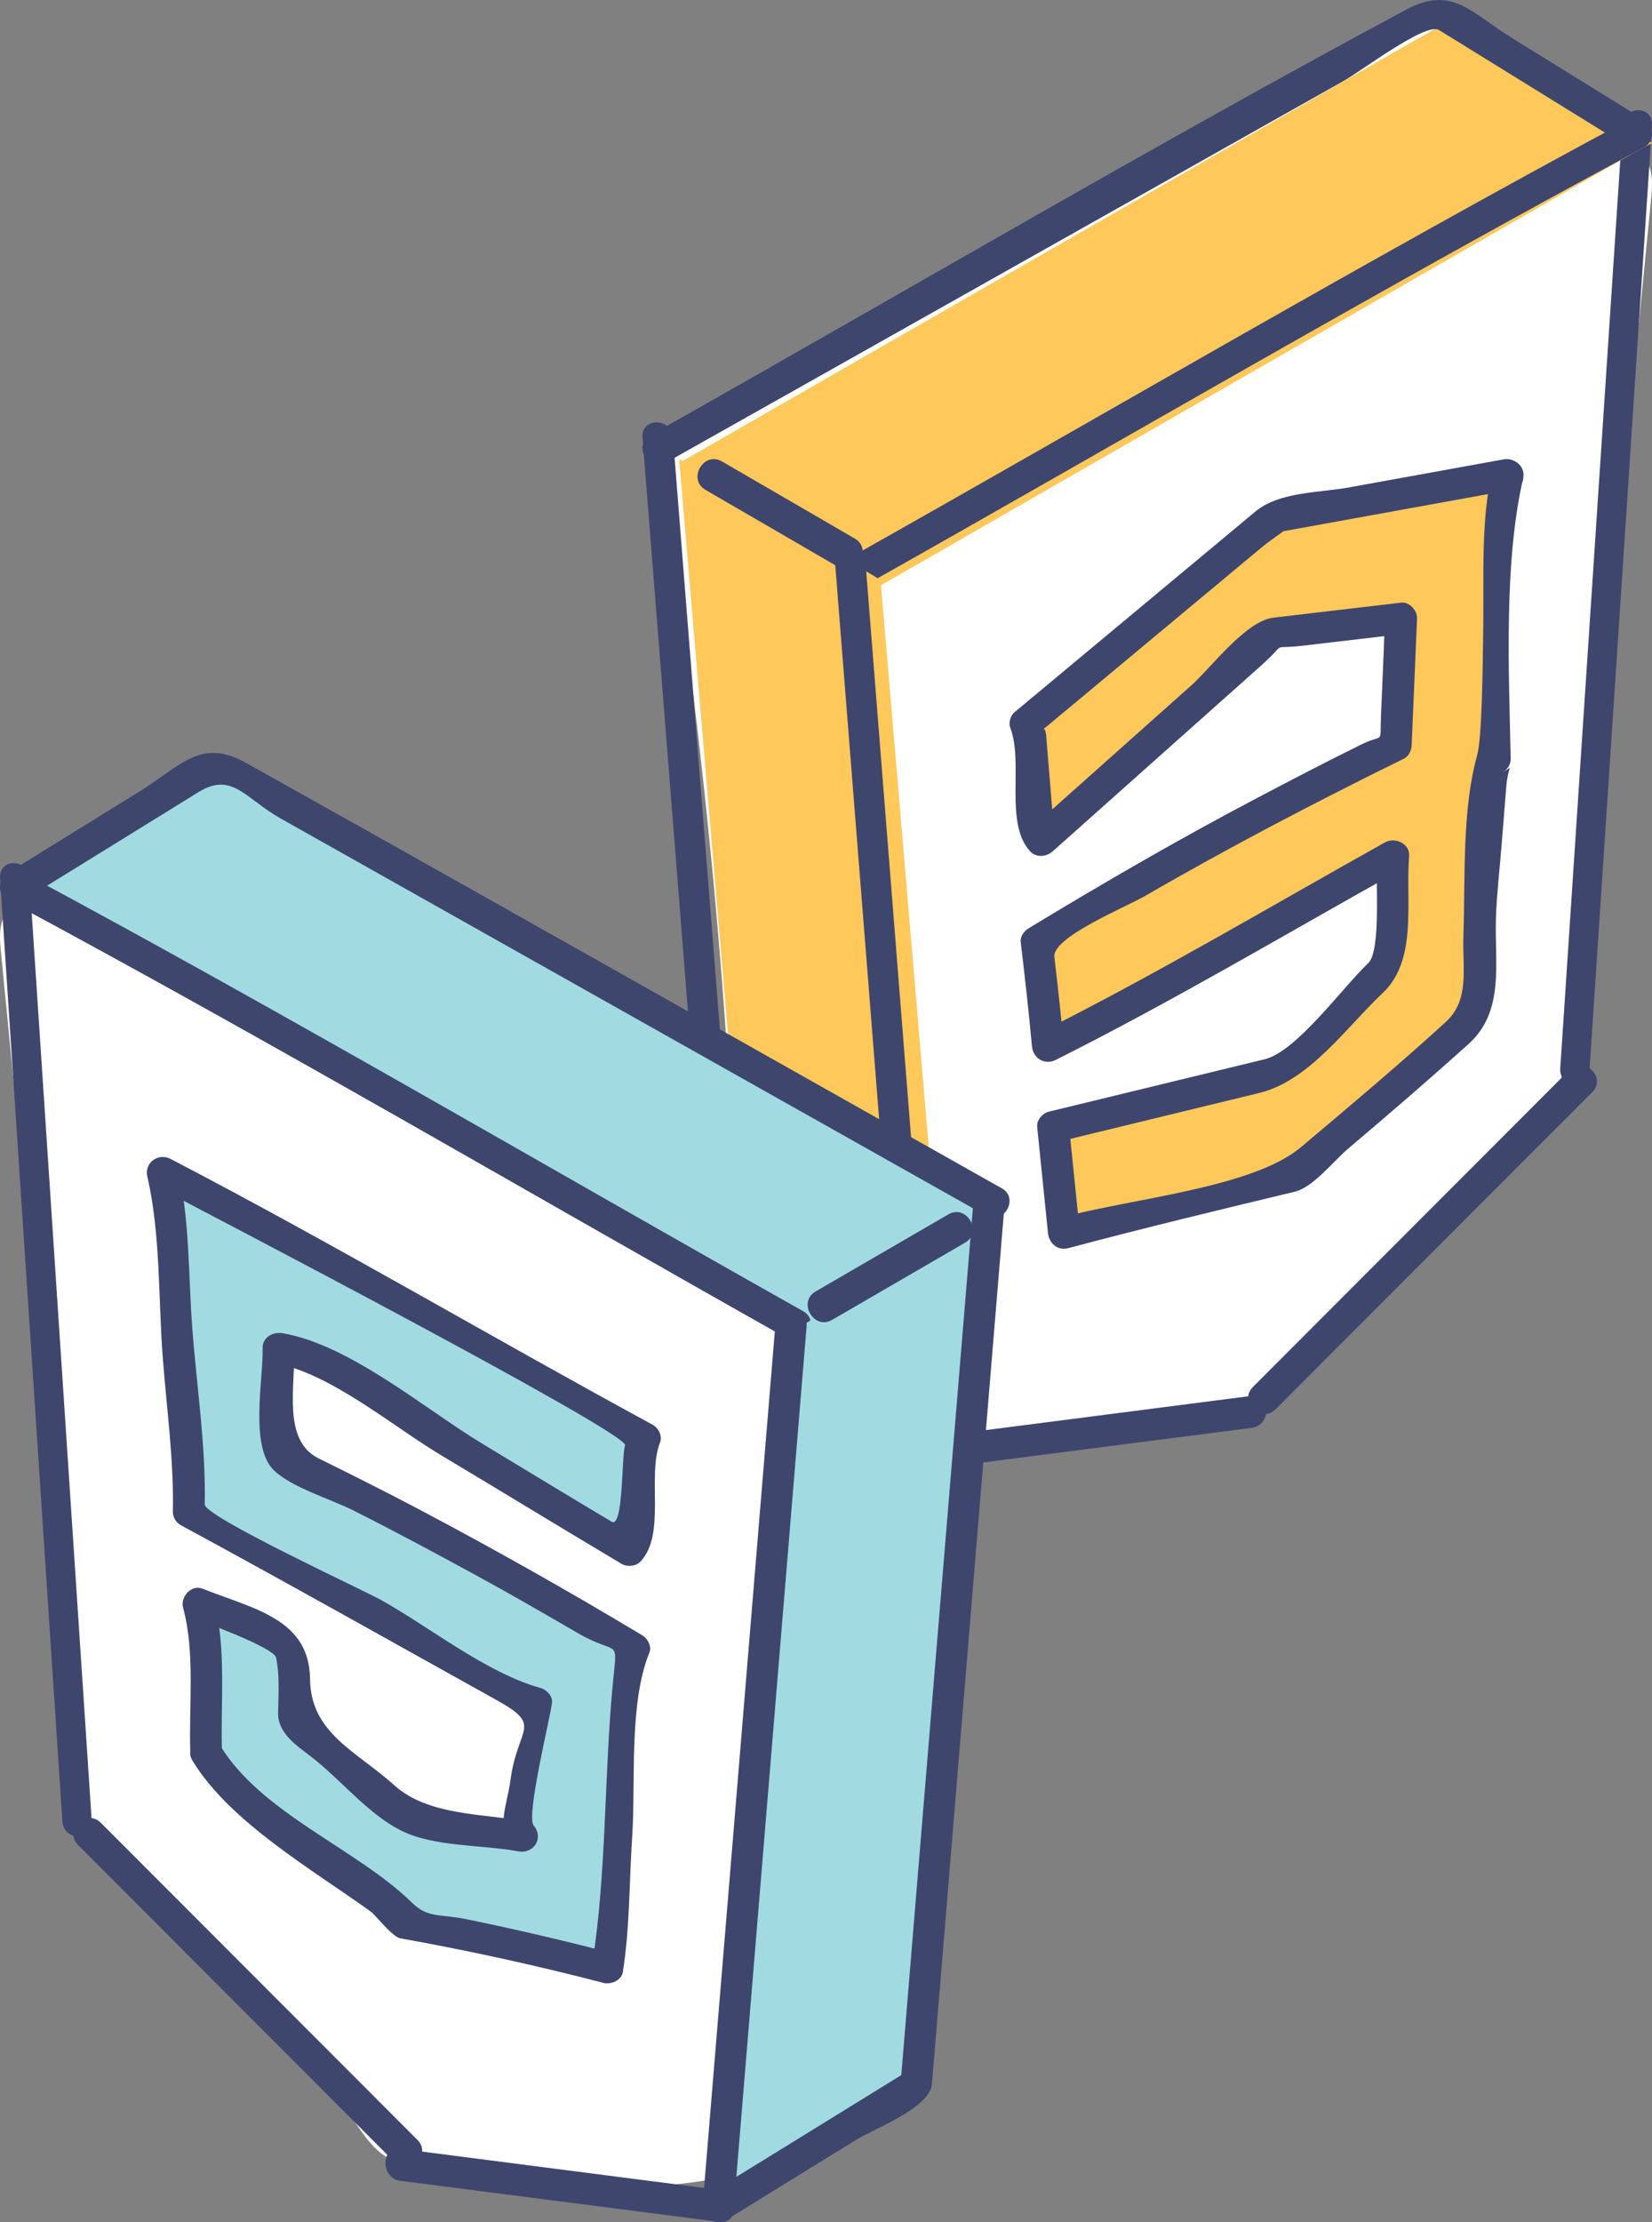 <?xml version="1.0" encoding="UTF-8"?>
<svg width="90px" height="121px" viewBox="0 0 90 121" version="1.1" xmlns="http://www.w3.org/2000/svg" xmlns:xlink="http://www.w3.org/1999/xlink">
    <rect x="0" y="0" width="90" height="121" fill="#808080" stroke="none"/>
    <!-- Generator: Sketch 46.2 (44496) - http://www.bohemiancoding.com/sketch -->
    <title>Group 27</title>
    <desc>Created with Sketch.</desc>
    <defs></defs>
    <g id="Page-1" stroke="none" stroke-width="1" fill="none" fill-rule="evenodd">
        <g id="Pixel---CS" transform="translate(-1099, -7319)" fill-rule="nonzero">
            <g id="Group-27" transform="translate(1099, 7319)">
                <path d="M68.905,76.483 C69.67,76.025 70.184,75.256 70.69,74.524 C73.756,70.087 77.466,66.091 81.67,62.698 C82.8,61.785 84.001,60.875 84.679,59.595 C85.273,58.474 85.407,57.177 85.531,55.916 C87.002,40.902 88.474,25.887 89.946,10.873 C90.009,10.229 90.067,9.552 89.809,8.958 C89.635,8.561 89.333,8.235 89.03,7.922 C86.596,5.41 83.775,3.269 80.697,1.595 C80.113,1.276 79.482,0.966 78.817,1.003 C78.278,1.033 77.781,1.286 77.303,1.535 C63.566,8.685 50.024,16.203 36.695,24.078 C36.468,24.212 36.229,24.357 36.104,24.588 C35.952,24.868 35.998,25.208 36.047,25.523 C38.386,40.359 39.794,55.34 40.26,70.35 C40.285,71.154 40.319,72 40.742,72.686 C40.997,73.098 41.373,73.42 41.756,73.718 C45.167,76.375 49.505,77.66 53.824,78 L68.905,76.483 Z" id="Fill-133" fill="#FFFFFF"></path>
                <path d="M86.602,58.174 C87.734,41.058 88.866,23.942 89.998,6.826 C90.071,5.721 88.47,5.728 88.398,6.826 C87.266,23.942 86.134,41.058 85.002,58.174 C84.93,59.279 86.53,59.272 86.602,58.174" id="Fill-135" fill="#3E466E"></path>
                <path d="M37,25.212 C50.216,17.622 63.433,10.033 76.65,2.443 C77.506,1.952 78.361,1.46 79.233,1 L90,7.788 C89.128,8.249 88.273,8.74 87.417,9.231 C74.2,16.821 60.983,24.41 47.767,32" id="Fill-137" fill="#FEC85A"></path>
                <path d="M36.287,25.19 C48.592,18.262 60.899,11.334 73.204,4.406 C74.189,3.852 77.684,1.193 78.394,1.633 C79.68,2.427 80.965,3.221 82.25,4.016 C84.406,5.348 86.561,6.68 88.717,8.013 L88.717,6.528 C74.416,14.2 60.391,22.436 46.248,30.397 C45.284,30.941 46.148,32.426 47.114,31.882 C61.256,23.92 75.282,15.685 89.583,8.013 C90.167,7.7 90.111,6.855 89.583,6.528 C87.199,5.054 84.815,3.581 82.431,2.108 C80.079,0.654 79.111,-0.82 76.585,0.536 C62.721,7.975 49.133,15.986 35.421,23.705 C34.457,24.248 35.321,25.734 36.287,25.19" id="Fill-139" fill="#3E466E"></path>
                <polyline id="Fill-141" fill="#FEC85A" points="37 25 41.028 72.419 52 79 47.972 31.581"></polyline>
                <path d="M35.003,23.832 C35.94,35.654 36.877,47.475 37.814,59.296 C38.16,63.657 38.505,68.017 38.851,72.378 C38.956,73.709 41.942,74.867 42.824,75.434 C45.131,76.919 47.44,78.402 49.748,79.887 C50.254,80.212 51.05,79.798 50.998,79.138 C49.715,62.949 48.432,46.761 47.148,30.572 C47.061,29.467 45.4,29.458 45.488,30.572 C46.771,46.761 48.054,62.949 49.337,79.138 C49.753,78.889 50.17,78.639 50.586,78.391 C48.499,77.049 46.411,75.707 44.324,74.365 C43.197,73.64 42.07,72.916 40.943,72.191 C39.697,71.39 40.52,72.481 40.488,72.086 C40.109,67.301 39.73,62.515 39.351,57.731 C38.455,46.431 37.559,35.132 36.664,23.832 C36.577,22.727 34.915,22.718 35.003,23.832" id="Fill-143" fill="#3E466E"></path>
                <path d="M85.507,58.258 C79.756,64.016 74.004,69.774 68.253,75.532 C67.463,76.322 68.702,77.534 69.493,76.742 C75.244,70.984 80.996,65.226 86.747,59.468 C87.537,58.678 86.298,57.466 85.507,58.258" id="Fill-145" fill="#3E466E"></path>
                <path d="M68.205,76.008 C62.402,76.755 56.598,77.503 50.795,78.25 C49.741,78.386 49.729,80.129 50.795,79.992 C56.598,79.245 62.402,78.497 68.205,77.75 C69.259,77.614 69.271,75.87 68.205,76.008" id="Fill-147" fill="#3E466E"></path>
                <path d="M46.567,29.325 C44.155,27.926 41.744,26.527 39.333,25.127 C38.335,24.549 37.438,26.098 38.433,26.675 C40.844,28.074 43.256,29.473 45.667,30.873 C46.665,31.451 47.562,29.903 46.567,29.325" id="Fill-149" fill="#3E466E"></path>
                <path d="M82,26 L69.36,28.299 L56,39.456 L56.244,40.09 L56.696,45.597 L56.851,45.766 L69.366,34.585 L76.251,33.775 L75.961,40.626 C69.338,43.863 62.873,47.415 56.594,51.264 C56.594,51.264 57.059,55.146 57.2,56.902 C58.803,56.123 71.311,49.142 75.824,46.615 C75.824,46.615 75.442,51.245 75.466,52.655 C75.466,52.655 71.223,56.671 69.408,58.358 L57.483,61.261 L58.065,67 C61.781,65.993 70.291,63.947 70.291,63.947 C70.291,63.947 76.685,58.594 79.955,55.567 C80.018,55.508 80.086,55.435 80.071,55.351 L80.336,54.91 L80.512,49.8 L81.18,41.425 C81.22,41.402 81.261,41.379 81.304,41.356 L81.286,40.53 C81.715,34.707 81.39,32.611 81.819,26.787 L82,26 Z" id="Fill-151" fill="#FEC85A"></path>
                <path d="M81.906,25.017 C79.095,25.527 76.284,26.036 73.474,26.546 C71.882,26.834 69.687,26.777 68.401,27.848 C64.021,31.495 59.641,35.143 55.262,38.791 C55.046,38.97 54.937,39.364 55.037,39.625 C55.78,41.55 54.7,44.811 56.121,46.359 C56.45,46.719 57.013,46.66 57.35,46.359 C59.668,44.295 61.984,42.23 64.302,40.165 C65.76,38.867 67.218,37.567 68.676,36.268 C70.244,34.871 69.099,35.38 70.946,35.164 C72.701,34.958 74.457,34.752 76.213,34.546 C75.205,34.664 75.481,33.169 75.394,35.232 C75.341,36.494 75.287,37.755 75.234,39.017 C75.167,40.601 75.424,39.921 74.168,40.538 C72.26,41.477 70.375,42.46 68.494,43.449 C64.261,45.675 60.123,48.072 56.037,50.551 C55.798,50.696 55.571,50.996 55.607,51.291 C55.832,53.182 56.047,55.073 56.219,56.97 C56.279,57.63 56.908,58.021 57.528,57.71 C63.919,54.506 70.099,50.831 76.337,47.349 C75.901,47.102 75.465,46.856 75.029,46.609 C74.922,47.921 75.26,51.767 74.537,52.449 C73.184,53.725 70.636,57.258 68.907,57.678 C64.986,58.629 61.064,59.581 57.144,60.533 C56.797,60.617 56.468,60.993 56.505,61.36 C56.701,63.287 56.897,65.214 57.093,67.141 C57.149,67.688 57.606,68.124 58.193,67.968 C62.292,66.876 66.417,65.882 70.542,64.893 C71.537,64.654 72.685,63.193 73.41,62.579 C75.627,60.703 77.826,58.808 79.986,56.869 C81.999,55.065 81.412,52.475 81.499,49.96 C81.544,48.647 81.702,47.329 81.806,46.019 C81.891,44.966 81.975,43.913 82.059,42.86 C82.158,41.62 82.514,41.697 81.872,42.051 C82.133,41.907 82.309,41.607 82.302,41.311 C82.204,36.606 81.918,30.665 82.975,26.071 C83.223,24.994 81.546,24.537 81.299,25.615 C80.669,28.347 80.846,31.312 80.807,34.102 C80.777,36.395 80.746,40.16 80.469,41.152 C79.64,44.123 79.833,47.828 79.726,50.928 C79.662,52.778 80.092,54.438 78.757,55.657 C76.2,57.992 73.54,60.222 70.891,62.456 C68.255,64.68 61.78,65.236 57.731,66.314 C58.098,66.589 58.465,66.865 58.832,67.141 C58.695,65.793 58.557,64.445 58.421,63.098 C58.366,62.563 58.312,62.028 58.257,61.494 C58.331,62.219 57.168,62.293 58.656,61.932 C61.97,61.127 65.285,60.322 68.6,59.517 C71.335,58.853 73.351,55.938 75.332,54.071 C77.244,52.269 76.566,49.093 76.768,46.609 C76.822,45.939 75.995,45.569 75.46,45.868 C69.221,49.351 63.042,53.026 56.65,56.23 C57.086,56.476 57.523,56.723 57.958,56.97 C57.811,55.346 57.63,53.726 57.442,52.108 C57.317,51.031 61.315,49.408 62.396,48.781 C66.993,46.119 71.708,43.661 76.477,41.315 C76.754,41.179 76.895,40.865 76.907,40.575 C77.005,38.275 77.102,35.975 77.2,33.675 C77.218,33.249 76.788,32.764 76.33,32.817 C74.012,33.089 71.694,33.362 69.376,33.634 C67.867,33.81 65.945,36.393 64.909,37.317 C62.292,39.648 59.675,41.98 57.057,44.312 C55.614,45.598 57.472,45.861 57.35,44.385 C57.231,42.935 57.111,41.486 56.992,40.035 C56.913,39.073 56.077,40.349 57.107,39.49 C58.199,38.581 59.29,37.671 60.383,36.763 L68.664,29.865 C69.324,29.314 69.996,28.914 69.874,28.935 C71.228,28.69 72.581,28.445 73.935,28.199 C76.747,27.69 79.557,27.18 82.368,26.67 C83.47,26.47 83.002,24.818 81.906,25.017" id="Fill-153" fill="#3E466E"></path>
                <path d="M21.095,117.483 C20.33,117.025 19.816,116.256 19.31,115.524 C16.244,111.087 12.534,107.091 8.33,103.698 C7.2,102.785 6,101.875 5.321,100.595 C4.727,99.474 4.593,98.177 4.469,96.916 C2.998,81.902 1.526,66.887 0.054,51.873 C-0.009,51.229 -0.067,50.552 0.191,49.958 C0.365,49.561 0.667,49.235 0.97,48.922 C3.404,46.41 6.225,44.269 9.303,42.595 C9.887,42.276 10.518,41.966 11.183,42.003 C11.722,42.033 12.219,42.286 12.697,42.535 C26.434,49.685 39.976,57.203 53.305,65.078 C53.532,65.212 53.771,65.357 53.896,65.588 C54.048,65.868 54.002,66.208 53.953,66.523 C51.614,81.359 50.206,96.34 49.74,111.35 C49.715,112.154 49.681,113 49.258,113.686 C49.003,114.098 48.627,114.42 48.244,114.718 C44.833,117.375 40.495,118.659 36.176,119 L21.095,117.483 Z" id="Fill-155" fill="#FFFFFF"></path>
                <path d="M4.998,99.174 C3.866,82.058 2.734,64.942 1.602,47.826 C1.53,46.728 -0.071,46.721 0.002,47.826 L3.398,99.174 C3.47,100.272 5.07,100.279 4.998,99.174" id="Fill-157" fill="#3E466E"></path>
                <path d="M54,66.212 C40.784,58.622 27.567,51.033 14.35,43.443 C13.495,42.952 12.639,42.46 11.767,42 L1,48.788 C1.872,49.249 2.728,49.74 3.583,50.231 C16.8,57.821 30.017,65.41 43.233,73" id="Fill-159" fill="#A1DBE1"></path>
                <path d="M54.579,64.709 C40.858,56.987 27.158,49.23 13.415,41.548 C10.922,40.154 9.88,41.691 7.568,43.12 C5.185,44.593 2.801,46.065 0.418,47.538 C-0.111,47.865 -0.166,48.709 0.418,49.022 C14.717,56.692 28.744,64.924 42.887,72.882 C43.852,73.426 44.716,71.94 43.752,71.398 C29.609,63.439 15.583,55.208 1.283,47.538 L1.283,49.022 C3.205,47.835 5.128,46.647 7.049,45.46 L10.797,43.144 C12.652,41.998 13.318,43.46 15.318,44.586 C28.117,51.788 40.915,58.991 53.714,66.193 C54.679,66.736 55.543,65.251 54.579,64.709" id="Fill-161" fill="#3E466E"></path>
                <polyline id="Fill-163" fill="#A1DBE1" points="54 66 49.972 113.419 39 120 43.028 72.581"></polyline>
                <g id="Group-167" transform="translate(38, 64)" fill="#3E466E">
                    <g id="Fill-165-Clipped">
                        <path d="M15.02,1.579 C14.121,12.465 13.221,23.352 12.321,34.239 C11.915,39.166 11.507,44.094 11.1,49.022 C11.018,50.019 11.562,48.713 11.253,48.904 C10.109,49.609 8.965,50.315 7.821,51.02 C5.447,52.484 3.072,53.948 0.698,55.413 C1.126,55.658 1.555,55.904 1.983,56.15 C3.303,40.176 4.623,24.203 5.943,8.23 C6.033,7.131 4.324,7.139 4.234,8.23 C2.914,24.203 1.594,40.176 0.274,56.15 C0.22,56.801 1.039,57.21 1.56,56.888 C3.934,55.424 6.309,53.96 8.684,52.495 C9.592,51.936 12.662,50.793 12.771,49.48 C13.126,45.177 13.482,40.874 13.838,36.572 C14.802,24.908 15.765,13.244 16.729,1.579 C16.819,0.48 15.11,0.489 15.02,1.579" id="Fill-165"></path>
                    </g>
                </g>
                <path d="M4.253,100.468 C10.004,106.226 15.756,111.984 21.507,117.742 C22.298,118.534 23.537,117.322 22.747,116.532 C16.996,110.773 11.245,105.016 5.493,99.258 C4.703,98.466 3.464,99.677 4.253,100.468" id="Fill-168" fill="#3E466E"></path>
                <path d="M21.795,118.75 C27.598,119.497 33.402,120.245 39.205,120.992 C40.271,121.129 40.259,119.386 39.205,119.25 C33.402,118.503 27.598,117.755 21.795,117.008 C20.729,116.87 20.741,118.614 21.795,118.75" id="Fill-170" fill="#3E466E"></path>
                <path d="M45.333,71.873 C47.745,70.473 50.155,69.074 52.567,67.675 C53.562,67.098 52.664,65.549 51.667,66.127 C49.256,67.527 46.844,68.926 44.434,70.325 C43.438,70.903 44.336,72.451 45.333,71.873" id="Fill-172" fill="#3E466E"></path>
                <path d="M11.35,96.107 L11.607,96.54 C11.593,96.623 11.659,96.695 11.72,96.753 C14.899,99.731 18.284,102.489 21.844,104.997 L22.038,105.536 C25.725,106.187 29.382,107.01 32.994,108 L33.074,107.476 C33.352,101.877 33.753,96.285 34.278,90.703 L34.423,90.336 C28.321,86.549 22.038,83.055 15.601,79.871 L15.406,79.466 C15.347,77.294 15.308,75.898 15.248,73.725 L15.978,73.855 C22.118,77.356 28.135,81.238 34.173,84.912 L34.324,84.746 C34.47,82.94 34.617,81.133 34.763,79.327 L35,78.704 C26.313,73.891 17.777,68.649 9,64 L9.175,64.775 C9.592,70.504 10.01,76.232 10.427,81.961 L10.41,82.773 C16.6,86.204 22.716,89.765 28.869,93.261 L29.143,93.339 C28.846,95.74 28.547,98.141 28.25,100.542 L28.403,100.726 C26.48,100.346 24.542,100.043 22.596,99.819 L21.97,99.499 C20.206,97.839 18.361,96.267 16.442,94.79 L16.083,93.889 C16.106,92.501 16.148,92.333 16.012,90.951 L15.881,90.287 C14.313,89.321 12.652,88.505 10.929,87.853 L11.089,88.448 L11.35,96.107 Z" id="Fill-174" fill="#A1DBE1"></path>
                <path d="M10.486,95.875 C12.522,99.222 17.017,101.8 20.206,104.099 C20.455,104.279 21.378,105.472 21.801,105.547 C25.528,106.215 29.209,107.022 32.869,107.974 C33.284,108.082 33.86,107.843 33.932,107.386 C34.314,104.974 34.278,102.468 34.44,100.034 C34.64,97.049 34.245,92.776 35.377,89.992 C35.519,89.641 35.283,89.223 34.979,89.041 C31.005,86.655 26.972,84.381 22.87,82.211 C21.047,81.248 19.202,80.326 17.353,79.412 C15.369,78.43 16.092,75.48 16.034,73.411 C15.67,73.682 15.305,73.953 14.941,74.224 C17.954,74.743 21.405,77.674 23.996,79.222 C27.288,81.19 30.56,83.192 33.856,85.154 C34.174,85.343 34.647,85.297 34.903,85.023 C36.291,83.526 35.238,80.392 35.96,78.538 C36.094,78.195 35.876,77.757 35.562,77.586 C26.774,72.814 18.169,67.728 9.293,63.108 C8.611,62.752 7.855,63.33 8.024,64.059 C8.747,67.168 8.623,70.65 8.86,73.828 C9.07,76.637 9.479,79.505 9.418,82.321 C9.412,82.611 9.586,82.907 9.846,83.049 C15.614,86.176 21.33,89.391 27.062,92.58 C29.636,94.012 28.183,94.003 27.804,96.981 C27.656,98.146 27.003,99.602 27.85,100.595 C28.131,100.126 28.411,99.656 28.691,99.187 C26.302,98.751 23.329,98.875 21.493,97.224 C19.398,95.341 16.925,94.384 16.89,91.425 C16.852,88.155 13.829,87.616 11.036,86.511 C10.401,86.26 9.817,86.984 9.974,87.547 C10.644,89.975 10.28,92.936 10.367,95.45 C10.405,96.533 12.133,96.538 12.095,95.45 C12.002,92.767 12.358,89.702 11.639,87.099 C11.285,87.445 10.931,87.79 10.576,88.135 C10.599,88.145 14.923,89.679 15.043,90.271 C15.241,91.246 15.171,92.282 15.15,93.266 C15.127,94.378 16.163,95.055 16.92,95.634 C18.524,96.862 20.038,98.774 21.841,99.676 C23.665,100.586 26.202,100.441 28.232,100.811 C29.105,100.97 29.636,100.063 29.072,99.404 C28.65,98.91 29.96,93.609 30.073,92.725 C30.12,92.358 29.775,92.005 29.439,91.913 C26.523,91.107 23.411,88.605 20.773,87.132 C19.765,86.57 11.14,82.587 11.154,81.921 C11.222,78.743 10.71,75.462 10.473,72.29 C10.259,69.437 10.34,66.406 9.69,63.611 C9.267,63.928 8.845,64.246 8.421,64.563 C11.006,65.908 34.307,78.057 34.055,78.704 C33.856,79.217 33.977,83.253 33.319,82.861 C30.965,81.459 28.625,80.032 26.279,78.617 C23.128,76.715 19.074,73.233 15.4,72.599 C14.867,72.507 14.29,72.823 14.307,73.411 C14.353,75.048 13.584,78.759 14.916,80.058 C15.881,81 18.027,81.633 19.25,82.248 C21.552,83.407 23.822,84.627 26.082,85.862 C27.891,86.849 29.674,87.879 31.455,88.915 C33.762,90.258 33.638,89.012 33.377,91.779 C32.907,96.777 33.049,101.989 32.266,106.938 C32.621,106.742 32.975,106.546 33.329,106.35 C30.715,105.669 28.092,105.059 25.445,104.514 C23.921,104.2 23.325,104.467 22.445,103.609 C19.386,100.624 14.258,98.775 11.977,95.025 C11.41,94.092 9.916,94.939 10.486,95.875" id="Fill-176" fill="#3E466E"></path>
            </g>
        </g>
    </g>
</svg>